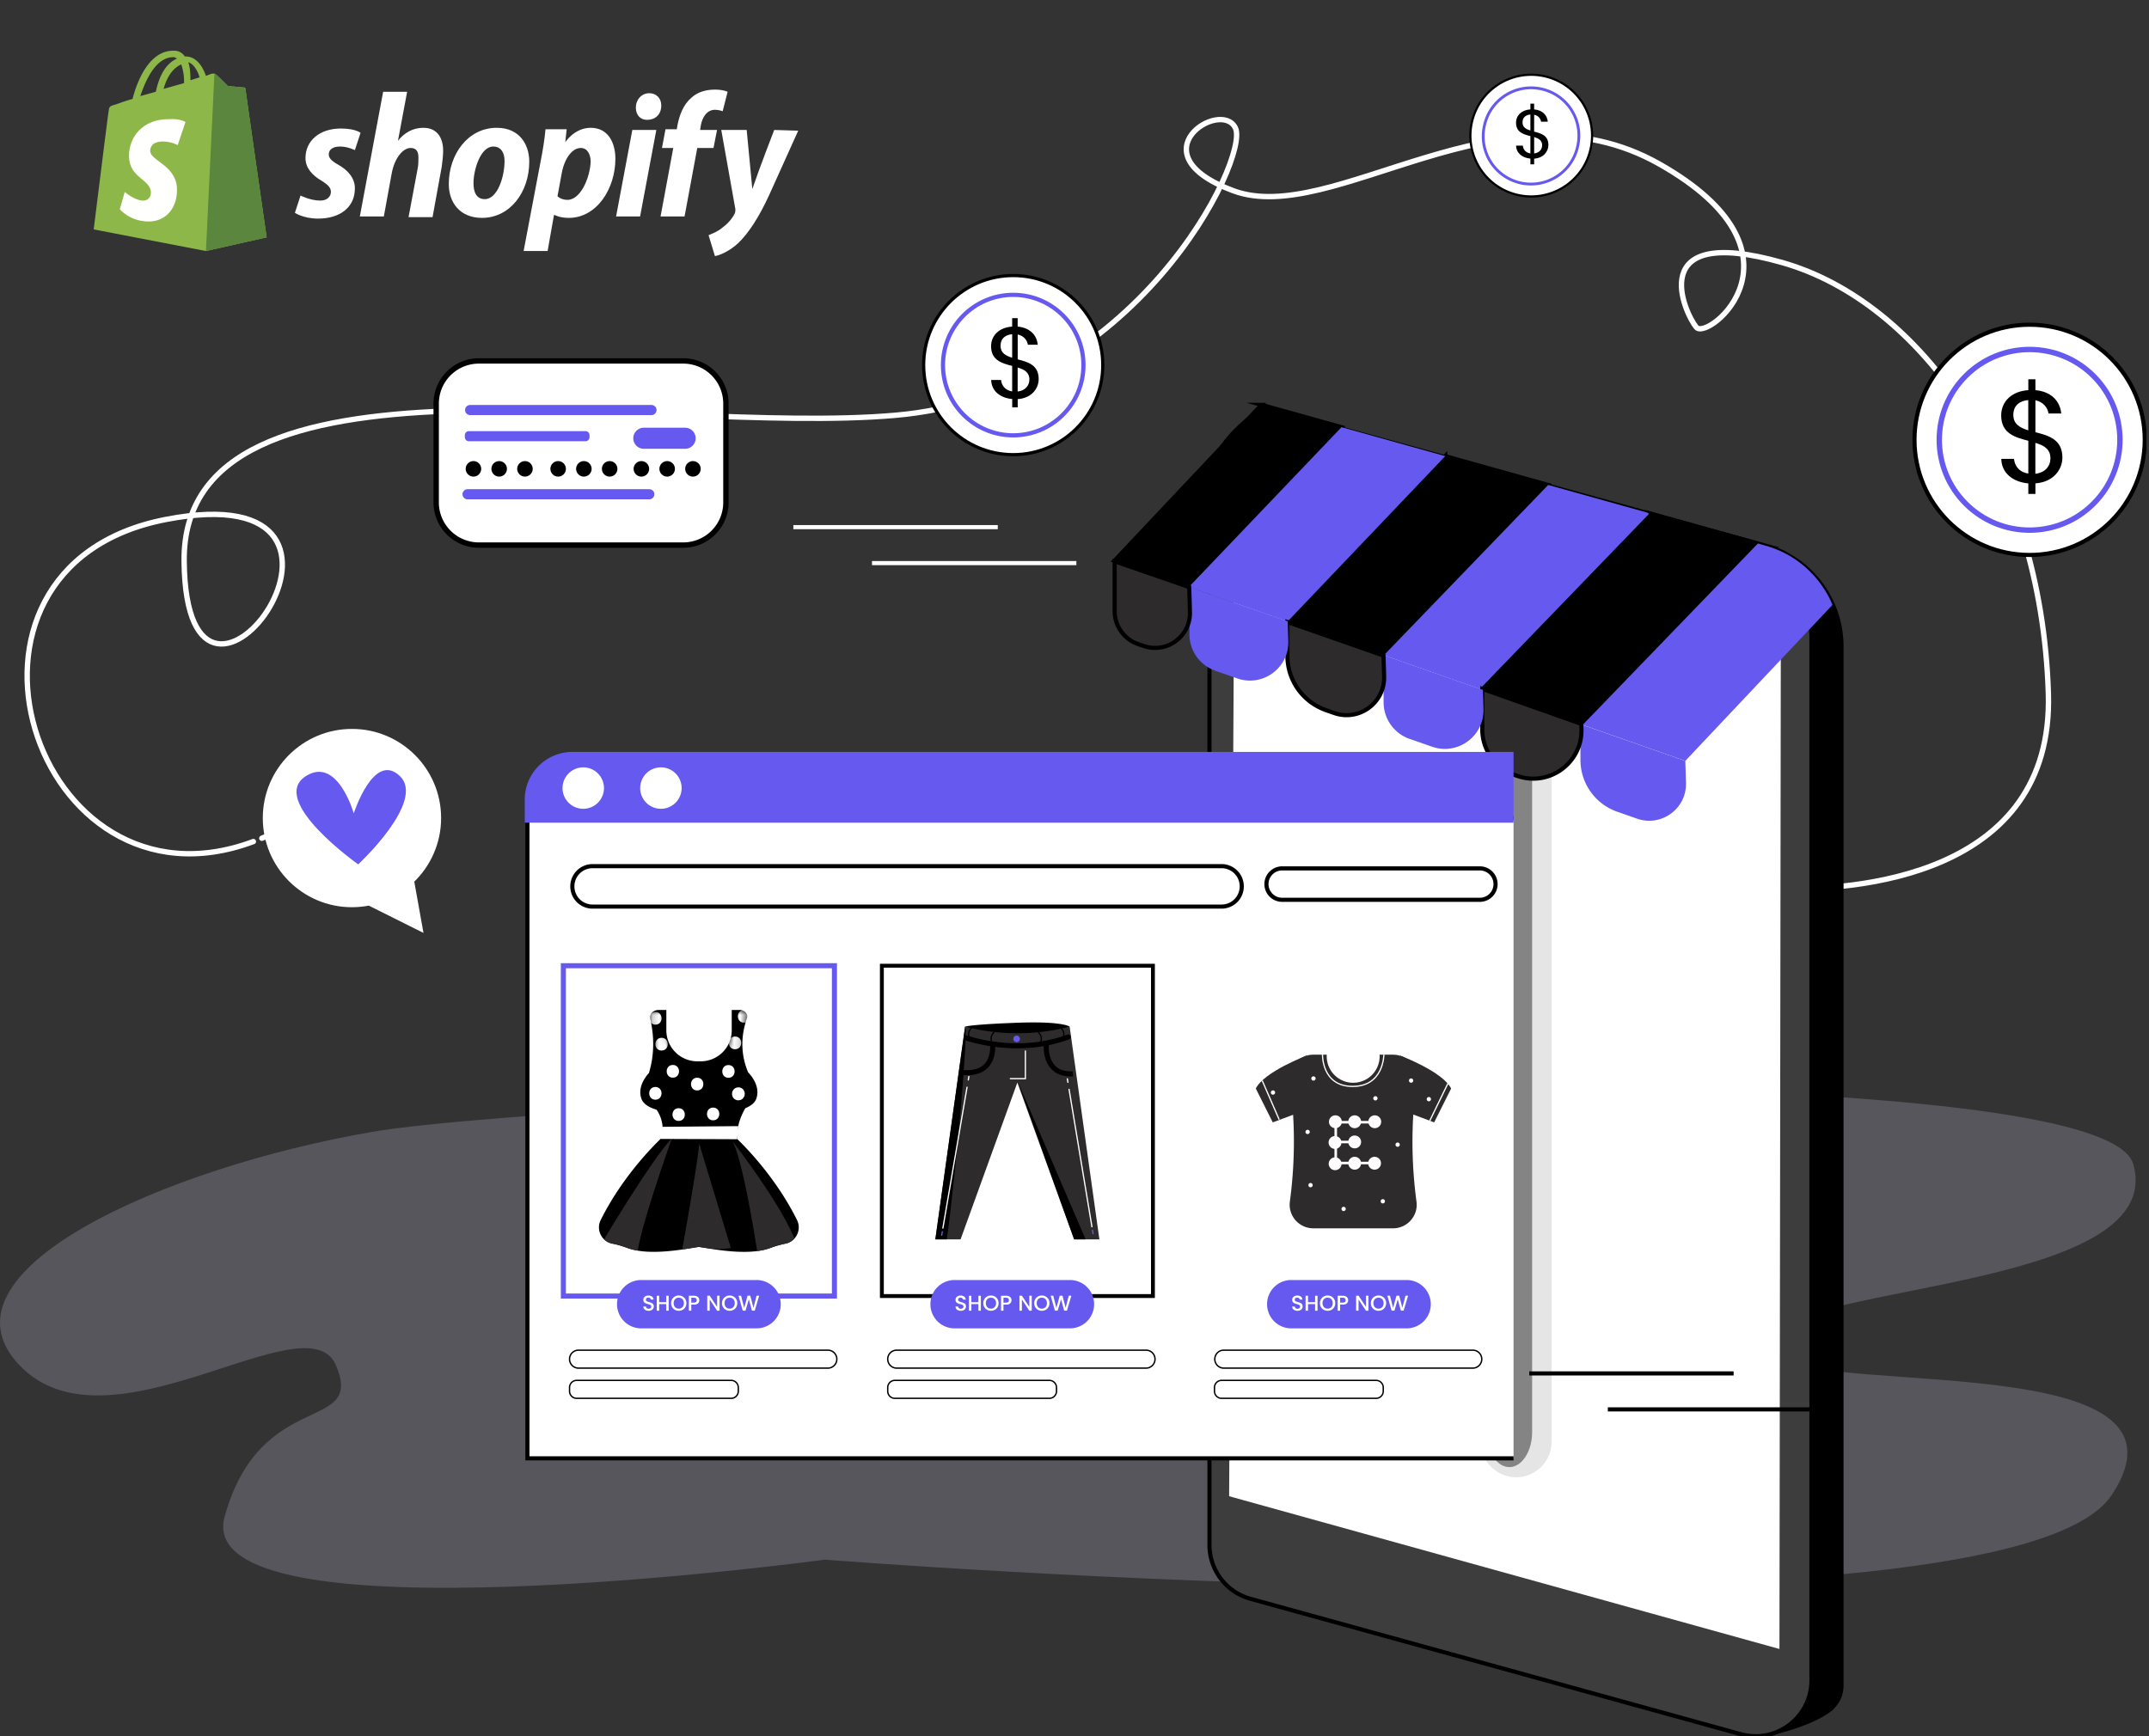 <svg width="344" height="278" fill="none" xmlns="http://www.w3.org/2000/svg"><rect width="100%" height="100%" fill="#333333" stroke="none"/><g clip-path="url(#a)"><path opacity=".2" d="M132.05 249.718s-101.842 13.811-96.086-6.91c5.756-20.722 22.438-13.235 17.835-24.172-4.603-10.938-36.247 14.964-50.633 0-14.385-14.965 23.015-31.65 56.39-37.407 33.373-5.757 276.179-15.541 281.935 5.18 5.756 20.721-58.11 18.992-58.686 28.776-.577 9.784 71.918-1.153 55.236 24.172-16.683 25.325-205.991 10.361-205.991 10.361z" fill="#E6E4FF"/><path d="M281.927 142.136s.209.017.593.042" stroke="#000" stroke-width=".86" stroke-linecap="round" stroke-linejoin="round"/><path d="M285.386 142.303c10.851.209 43.432-1.629 42.504-31.308-1.111-35.594-20.392-62.657-42.63-68.965-22.238-6.3-15.571 8.155-13.717 10.377 1.855 2.223 19.273-11.89-5.931-26.152s-52.262 10.21-68.21 4.278c-15.939-5.932-1.854-14.83.368-10.01 2.222 4.821-15.939 42.638-54.492 45.972-38.554 3.333-114.173-12.976-113.805 23.361.367 36.338 37.066-14.463-2.966-6.676-39.338 7.654-21.06 64.688 14.051 51.561" stroke="#fff" stroke-width=".86" stroke-linecap="round" stroke-linejoin="round"/><path d="M41.911 134.215c.184-.075.368-.159.551-.234" stroke="#fff" stroke-width=".86" stroke-linecap="round" stroke-linejoin="round"/><path d="M65.854 141.016c2.656-2.523 4.327-6.082 4.327-10.035 0-7.645-6.199-13.844-13.842-13.844-7.644 0-13.843 6.199-13.843 13.844 0 7.646 6.199 13.845 13.843 13.845.944 0 1.87-.1 2.765-.275l8.111 4.052-1.361-7.587z" fill="#fff" stroke="#fff" stroke-width=".86" stroke-miterlimit="10"/><path d="M56.631 130.229s-2.606-9.199-7.669-5.965c-6.107 3.902 8.379 14.129 8.379 14.129s10.86-10.077 6.675-14.129c-4.186-4.053-7.385 5.965-7.385 5.965z" fill="#6659EF"/><path d="M324.891 88.854c10.177 0 18.428-8.253 18.428-18.432 0-10.18-8.251-18.432-18.428-18.432-10.178 0-18.429 8.252-18.429 18.432 0 10.18 8.251 18.432 18.429 18.432z" fill="#fff" stroke="#000" stroke-width=".66" stroke-miterlimit="10"/><path d="M324.674 77.398c-2.515-.234-4.278-1.696-4.319-3.927h2.038c.1 1.095.794 2.123 2.289 2.348v-5.247c-2.097-.543-4.344-1.153-4.344-4.052 0-2.265 1.721-3.885 4.344-4.053V60.73h1.136v1.738c2.389.21 3.926 1.613 4.135 3.735h-2.038c-.125-.902-.819-1.846-2.097-2.122v5.122c2.08.526 4.319 1.136 4.319 4.052 0 1.955-1.47 3.944-4.319 4.136v1.696h-1.136V77.39l-.008.008zm0-8.497v-4.846c-1.404.125-2.39.885-2.39 2.373 0 1.487 1.053 2.055 2.39 2.473zm1.136 1.997v4.955c1.554-.167 2.414-1.22 2.414-2.474 0-1.487-1.069-2.08-2.414-2.473v-.008z" fill="#000"/><path d="M335.114 80.645c5.647-5.648 5.647-14.806 0-20.454-5.647-5.648-14.803-5.648-20.45 0-5.648 5.648-5.648 14.806 0 20.454 5.647 5.648 14.803 5.648 20.45 0z" stroke="#6659EF" stroke-width=".86" stroke-miterlimit="10"/><path d="M162.191 72.795c7.917 0 14.335-6.42 14.335-14.338 0-7.919-6.418-14.338-14.335-14.338-7.917 0-14.336 6.42-14.336 14.338 0 7.918 6.419 14.338 14.336 14.338z" fill="#fff" stroke="#000" stroke-width=".51" stroke-miterlimit="10"/><path d="M162.023 63.888c-1.954-.176-3.324-1.32-3.358-3.05h1.579c.084.852.618 1.646 1.779 1.83V58.59c-1.629-.426-3.375-.894-3.375-3.15 0-1.762 1.337-3.016 3.375-3.15v-1.353h.878v1.354c1.862.167 3.049 1.253 3.216 2.907h-1.579c-.1-.702-.635-1.437-1.629-1.646v3.986c1.612.41 3.358.877 3.358 3.15 0 1.52-1.144 3.066-3.358 3.216v1.32h-.877v-1.32l-.009-.016zm0-6.61V53.51c-1.094.1-1.863.686-1.863 1.847s.819 1.596 1.863 1.922zm.878 1.555v3.852c1.211-.134 1.879-.945 1.879-1.922 0-1.161-.835-1.613-1.879-1.922v-.008z" fill="#000"/><path d="M162.191 69.703c6.21 0 11.244-5.035 11.244-11.246s-5.034-11.247-11.244-11.247-11.245 5.036-11.245 11.247c0 6.21 5.035 11.246 11.245 11.246z" stroke="#6659EF" stroke-width=".67" stroke-miterlimit="10"/><path d="M254.595 23.94c1.23-5.238-2.018-10.482-7.255-11.712-5.237-1.23-10.48 2.018-11.71 7.256-1.23 5.238 2.018 10.482 7.255 11.712 5.237 1.23 10.48-2.018 11.71-7.256z" fill="#fff" stroke="#000" stroke-width=".35" stroke-miterlimit="10"/><path d="M244.977 25.395c-1.328-.126-2.264-.903-2.289-2.073h1.078c.058.577.417 1.12 1.211 1.245v-2.774c-1.111-.292-2.297-.61-2.297-2.139 0-1.194.91-2.055 2.297-2.139v-.919h.601v.92c1.262.108 2.072.852 2.189 1.971h-1.077c-.067-.476-.435-.977-1.112-1.12v2.708c1.095.276 2.281.601 2.281 2.139 0 1.027-.777 2.089-2.281 2.189v.902h-.601v-.91zm0-4.496v-2.565c-.743.067-1.261.468-1.261 1.254 0 .785.551 1.086 1.261 1.311zm.601 1.053v2.615c.819-.091 1.279-.643 1.279-1.311 0-.786-.568-1.095-1.279-1.312v.008z" fill="#000"/><path d="M252.537 23.457a7.646 7.646 0 0 0-5.692-9.192 7.643 7.643 0 0 0-9.19 5.692 7.645 7.645 0 1 0 14.882 3.5z" stroke="#6659EF" stroke-width=".45" stroke-miterlimit="10"/><path d="M109.369 57.788H76.655a6.834 6.834 0 0 0-6.834 6.835V80.44a6.834 6.834 0 0 0 6.834 6.834h32.714a6.834 6.834 0 0 0 6.833-6.834V64.623a6.834 6.834 0 0 0-6.833-6.835z" fill="#fff" stroke="#000" stroke-width=".86" stroke-miterlimit="10"/><path d="M104.339 66.461H75.218a.811.811 0 0 1 0-1.62h29.121a.812.812 0 0 1 0 1.62zM93.713 69.026H75.06a.652.652 0 0 0-.652.652v.318c0 .36.292.651.652.651h18.654c.36 0 .652-.291.652-.651v-.318a.652.652 0 0 0-.652-.652zM103.939 79.947H74.817a.811.811 0 0 1 0-1.621h29.122a.81.81 0 0 1 0 1.62z" fill="#6659EF"/><path d="M77.03 75.067c0 .685-.56 1.245-1.244 1.245-.685 0-1.245-.56-1.245-1.245s.56-1.245 1.245-1.245 1.245.56 1.245 1.245zM81.149 75.067c0 .685-.56 1.245-1.245 1.245s-1.245-.56-1.245-1.245.56-1.245 1.245-1.245 1.245.56 1.245 1.245zM85.276 75.067c0 .685-.56 1.245-1.245 1.245s-1.245-.56-1.245-1.245.56-1.245 1.245-1.245 1.245.56 1.245 1.245zM90.59 75.067c0 .685-.56 1.245-1.246 1.245-.685 0-1.244-.56-1.244-1.245s.56-1.245 1.244-1.245c.685 0 1.245.56 1.245 1.245zM94.707 75.067c0 .685-.56 1.245-1.244 1.245-.685 0-1.245-.56-1.245-1.245s.56-1.245 1.245-1.245c.684 0 1.244.56 1.244 1.245zM98.834 75.067c0 .685-.56 1.245-1.245 1.245s-1.244-.56-1.244-1.245.56-1.245 1.245-1.245c.684 0 1.244.56 1.244 1.245zM103.913 75.067c0 .685-.559 1.245-1.244 1.245-.685 0-1.245-.56-1.245-1.245s.56-1.245 1.245-1.245 1.244.56 1.244 1.245zM108.04 75.067c0 .685-.559 1.245-1.244 1.245-.686 0-1.245-.56-1.245-1.245s.559-1.245 1.245-1.245c.685 0 1.244.56 1.244 1.245zM112.167 75.067c0 .685-.56 1.245-1.245 1.245s-1.244-.56-1.244-1.245.559-1.245 1.244-1.245c.685 0 1.245.56 1.245 1.245z" fill="#000"/><path d="M109.669 71.859h-6.607a1.688 1.688 0 0 1 0-3.376h6.607a1.688 1.688 0 0 1 0 3.376z" fill="#6659EF"/><path d="M282.447 87.318 204.605 65.82a4.858 4.858 0 0 0-4.72 1.22c-8.78 7.143-6.148 13.251-6.148 13.251l4.678-2.44v168.102a4.893 4.893 0 0 0 3.592 4.721l80.857 22.334-1.445 4.963c9.24-1.847 11.813-4.512 11.813-4.512v-.025a4.858 4.858 0 0 0 1.545-3.568V103.511c0-7.553-5.046-14.18-12.322-16.193h-.008z" fill="#000" stroke="#000" stroke-width=".66" stroke-miterlimit="10"/><path d="m278.663 277.662-78.51-21.682a8.935 8.935 0 0 1-6.549-8.606V80.324c0-5.898 5.622-10.176 11.302-8.605l78.51 21.682a8.935 8.935 0 0 1 6.55 8.606v167.04c0 5.899-5.623 10.177-11.303 8.607v.008z" fill="#3D3D3D" stroke="#000" stroke-width=".66" stroke-miterlimit="10"/><path d="m197.664 74.693 87.406 23.579-.225 165.746-88.092-24.457.911-164.868z" fill="#fff"/><path d="M241.262 236.328a5.669 5.669 0 0 1-4.227-5.481V123.372c0-3.719 3.517-6.434 7.109-5.482a5.668 5.668 0 0 1 4.227 5.482v107.475c0 3.718-3.517 6.433-7.109 5.481z" fill="#E5E5E5"/><path d="M240.677 234.715c-1.604-.651-2.715-2.882-2.715-5.439V122.678c0-3.685 2.264-6.375 4.578-5.439 1.604.651 2.715 2.882 2.715 5.439v106.598c0 3.685-2.264 6.375-4.578 5.439z" fill="#848484"/><path d="M293.332 96.86s-2.531-7.278-10.885-9.542l-1.42-.401-28.036 29.027 16.783 5.882 23.558-24.974v.008z" fill="#6659EF"/><path d="M231.346 73.03 206.109 99.51l15.413 5.406 26.307-27.272-16.483-4.613zM201.932 64.817l-23.558 24.974 11.938 4.186 24.435-25.584-12.815-3.576z" fill="#000" stroke="#000" stroke-width=".66" stroke-miterlimit="10"/><path d="m214.747 68.393-24.435 25.584 15.797 5.532 25.237-26.479-16.599-4.637zM247.828 77.643l-26.307 27.272 15.714 5.514 27.184-28.15-16.591-4.636z" fill="#6659EF"/><path d="m264.419 82.28-27.184 28.149 15.756 5.523 28.035-29.027-16.607-4.645z" fill="#000" stroke="#000" stroke-width=".66" stroke-miterlimit="10"/><path d="m258.88 129.964 3.166 1.111c3.884 1.362 7.944-1.587 7.836-5.707-.05-1.988-.109-3.534-.109-3.534l-16.783-5.882v5.715a8.781 8.781 0 0 0 5.881 8.297h.009z" fill="#6659EF"/><path d="m242.432 124.073.426.151c5.129 1.813 10.467-2.106 10.292-7.537-.017-.493-.025-.785-.025-.785l-15.848-5.598v6.492a7.73 7.73 0 0 0 5.155 7.286v-.009z" fill="#2E2B2D" stroke="#000" stroke-width=".66" stroke-miterlimit="10"/><path d="m225.623 118.291 3.609 1.262c4.093 1.437 8.354-1.679 8.237-6.007a999.36 999.36 0 0 0-.092-3.084l-15.898-5.573v7.562a6.206 6.206 0 0 0 4.144 5.849v-.009z" fill="#6659EF"/><path d="m212.249 113.704 1.32.46c3.977 1.387 8.103-1.629 7.995-5.84-.05-1.897-.101-3.359-.101-3.359l-15.379-5.373v5.423a9.193 9.193 0 0 0 6.165 8.681v.008z" fill="#2E2B2D" stroke="#000" stroke-width=".66" stroke-miterlimit="10"/><path d="m194.522 107.388 3.542 1.236c4.06 1.412 8.279-1.671 8.162-5.965-.051-1.805-.092-3.175-.092-3.175l-15.731-5.49v7.587a6.14 6.14 0 0 0 4.119 5.798v.009z" fill="#6659EF"/><path d="m182.183 103.118.886.309c3.684 1.27 7.501-1.512 7.409-5.406-.05-2.214-.116-4.019-.116-4.019l-11.938-4.127v7.97a5.59 5.59 0 0 0 3.759 5.281v-.008z" fill="#2E2B2D" stroke="#000" stroke-width=".66" stroke-miterlimit="10"/><path d="M277.508 219.899h-32.714M290.097 225.656h-32.722" stroke="#000" stroke-width=".66" stroke-miterlimit="10"/><path d="M159.718 84.4h-32.722M172.299 90.157h-32.714" stroke="#fff" stroke-width=".66" stroke-miterlimit="10"/><path d="M242.281 131H84.426v102.495H242.28" fill="#fff"/><path d="M242.281 131H84.426v102.495H242.28" stroke="#000" stroke-width=".66" stroke-miterlimit="10"/><path d="M242.281 131.719v-11.33H91.627A7.63 7.63 0 0 0 84 128.017v3.702h158.281z" fill="#6659EF"/><path d="M93.306 129.496a3.317 3.317 0 1 0 0-6.633 3.317 3.317 0 0 0 0 6.633zM105.795 129.496a3.317 3.317 0 1 0 0-6.634 3.317 3.317 0 0 0 0 6.634z" fill="#fff"/><path d="M195.542 138.679H94.852a3.234 3.234 0 0 0-3.233 3.234v.008a3.233 3.233 0 0 0 3.233 3.233h100.69a3.233 3.233 0 0 0 3.233-3.233v-.008a3.234 3.234 0 0 0-3.233-3.234z" stroke="#000" stroke-width=".66" stroke-miterlimit="10"/><path d="M236.885 144.068H205.24a2.517 2.517 0 0 1-2.514-2.515 2.517 2.517 0 0 1 2.514-2.515h31.645a2.517 2.517 0 0 1 2.514 2.515 2.517 2.517 0 0 1-2.514 2.515z" fill="#fff" stroke="#000" stroke-width=".66" stroke-miterlimit="10"/><path d="M133.572 154.621h-43.39v52.89h43.39v-52.89z" stroke="#6659EF" stroke-width=".81" stroke-miterlimit="10"/><path d="M127.582 195.337c-3.267-6.575-7.97-11.422-9.549-12.951-.192-2.03.66-3.902 1.278-4.954.819-.335 1.479-.802 1.738-1.479.702-1.889-.685-3.626-1.295-4.27a11.575 11.575 0 0 1-.651-2.03c-.585-2.649-.117-4.972.459-6.601.234-.668-.342-1.345-1.161-1.345h-1.27v3.258a4.964 4.964 0 0 1-4.962 4.964h-.543a4.964 4.964 0 0 1-4.962-4.964v-3.258h-1.22c-.886 0-1.545.693-1.362 1.429.426 1.796.677 4.052.276 6.592-.117.744-.292 1.42-.476 2.064-.652.718-1.855 2.373-1.195 4.161.326.86 1.303 1.395 2.414 1.721 1.112 1.638 1.095 3.3.828 4.503-1.295 1.229-6.333 6.242-9.775 13.169-.776 1.554.16 3.45 1.863 3.776.677.126 1.47.343 2.381.685 3.409 1.262 8.596.301 11.47-.167 2.874.468 8.062 1.437 11.47.167a15.05 15.05 0 0 1 2.381-.685c1.704-.326 2.64-2.222 1.863-3.776v-.009z" fill="#000"/><path d="M109.203 200.05c.994-.142 1.913-.301 2.665-.418 1.362.217 3.241.551 5.113.159l-5.055-16.678c-.258 3.234-2.489 15.658-2.723 16.937zM96.697 198.429c.351.342.802.585 1.32.685.677.125 1.47.342 2.381.685a8.912 8.912 0 0 0 1.688.426c.91-5.306 5.471-17.956 5.471-17.956-2.706 2.758-8.863 12.834-10.86 16.151v.009zM125.718 199.122a2.552 2.552 0 0 0 1.445-.819c-2.347-5.84-9.966-15.658-9.966-15.658 1.529 2.574 3.392 13.745 4.002 17.664.76-.101 1.478-.259 2.138-.502a15.08 15.08 0 0 1 2.381-.685z" fill="#2E2B2D"/><path d="m118.008 182.403-12.213-.05.234-1.938 12.138-.109-.159 2.097z" fill="#fff"/><mask id="b" style="mask-type:luminance" maskUnits="userSpaceOnUse" x="95" y="161" width="33" height="40"><path d="M127.582 195.337c-3.267-6.575-7.97-11.422-9.549-12.951-.192-2.03.66-3.902 1.278-4.954.819-.335 1.479-.802 1.738-1.479.702-1.889-.685-3.626-1.295-4.27a11.575 11.575 0 0 1-.651-2.03c-.585-2.649-.117-4.972.459-6.601.234-.668-.342-1.345-1.161-1.345h-1.27v3.258a4.964 4.964 0 0 1-4.962 4.964h-.543a4.964 4.964 0 0 1-4.962-4.964v-3.258h-1.22c-.886 0-1.545.693-1.362 1.429.426 1.796.677 4.052.276 6.592-.117.744-.292 1.42-.476 2.064-.652.718-1.855 2.373-1.195 4.161.326.86 1.303 1.395 2.414 1.721 1.112 1.638 1.095 3.3.828 4.503-1.295 1.229-6.333 6.242-9.775 13.169-.776 1.554.16 3.45 1.863 3.776.677.126 1.47.343 2.381.685 3.409 1.262 8.596.301 11.47-.167 2.874.468 8.062 1.437 11.47.167a15.05 15.05 0 0 1 2.381-.685c1.704-.326 2.64-2.222 1.863-3.776v-.009z" fill="#fff"/></mask><g mask="url(#b)" fill="#fff"><path d="M111.601 174.591c1.311 0 1.311-2.031 0-2.031-1.312 0-1.312 2.031 0 2.031zM119.212 175.159v-.05a.89.89 0 0 0-.084-.393.763.763 0 0 0-.209-.326.757.757 0 0 0-.326-.209.71.71 0 0 0-.392-.083l-.268.033c-.175.05-.325.134-.451.259l-.158.209a.998.998 0 0 0-.142.51v.05c0 .142.025.267.083.393a.763.763 0 0 0 .209.326c.092.1.201.167.326.208.125.067.25.092.392.084l.268-.033c.175-.051.326-.134.451-.259l.159-.209a.998.998 0 0 0 .142-.51zM114.157 179.37c1.312 0 1.312-2.03 0-2.03-1.311 0-1.311 2.03 0 2.03zM104.909 176.07c1.312 0 1.312-2.031 0-2.031-1.311 0-1.311 2.031 0 2.031zM108.635 179.47c1.312 0 1.312-2.03 0-2.03s-1.312 2.03 0 2.03zM116.605 172.56c1.311 0 1.311-2.03 0-2.03-1.312 0-1.312 2.03 0 2.03zM117.666 167.99c1.312 0 1.312-2.03 0-2.03-1.311 0-1.311 2.03 0 2.03zM105.904 168.199c1.311 0 1.311-2.03 0-2.03-1.312 0-1.312 2.03 0 2.03zM119.103 163.737c1.311 0 1.311-2.03 0-2.03-1.312 0-1.312 2.03 0 2.03zM104.909 164.055c1.312 0 1.312-2.031 0-2.031-1.311 0-1.311 2.031 0 2.031zM107.708 172.544c1.312 0 1.312-2.031 0-2.031-1.311 0-1.311 2.031 0 2.031z"/></g><path d="M121.108 212.683h-18.471a3.866 3.866 0 0 1-3.868-3.869 3.865 3.865 0 0 1 3.868-3.868h18.471a3.865 3.865 0 0 1 3.868 3.868 3.866 3.866 0 0 1-3.868 3.869z" fill="#6659EF"/><path d="M103.832 209.876c-.477 0-.853-.259-.853-.685h.418c.017.2.159.359.426.359.268 0 .435-.151.435-.351 0-.577-1.279-.201-1.279-1.086 0-.418.335-.685.828-.685.459 0 .785.242.818.651h-.434c-.017-.159-.159-.309-.401-.317-.226 0-.401.1-.401.334 0 .543 1.27.2 1.27 1.078 0 .359-.293.702-.827.702zM106.646 208.806h-1.127v1.053h-.393v-2.398h.393v1.028h1.127v-1.028h.393v2.398h-.393v-1.053zM108.652 209.876c-.677 0-1.228-.51-1.228-1.229 0-.718.551-1.228 1.228-1.228.677 0 1.228.51 1.228 1.228 0 .719-.543 1.229-1.228 1.229zm0-.343c.476 0 .819-.343.819-.886 0-.543-.343-.877-.819-.877-.476 0-.819.343-.819.877 0 .535.343.886.819.886zM111.091 208.881h-.435v.978h-.392v-2.398h.827c.568 0 .852.326.852.718 0 .343-.226.711-.852.711v-.009zm0-.317c.309 0 .442-.151.442-.393 0-.242-.142-.393-.442-.393h-.435v.786h.435zM115.184 207.452v2.407h-.392l-1.186-1.797v1.797h-.393v-2.407h.393l1.186 1.789v-1.789h.392zM116.796 209.876c-.676 0-1.228-.51-1.228-1.229 0-.718.552-1.228 1.228-1.228.677 0 1.228.51 1.228 1.228 0 .719-.543 1.229-1.228 1.229zm0-.343c.477 0 .819-.343.819-.886 0-.543-.342-.877-.819-.877-.476 0-.818.343-.818.877 0 .535.342.886.818.886zM118.209 207.452h.418l.501 1.956.535-1.956h.442l.502 1.947.501-1.947h.417l-.71 2.399h-.442l-.502-1.814-.534 1.814h-.443l-.685-2.399z" fill="#fff"/><path d="M184.555 154.621h-43.39v52.89h43.39v-52.89z" stroke="#000" stroke-width=".62" stroke-miterlimit="10"/><path d="M171.223 164.381s-.936-.911-8.513-.627c-7.577.284-8.229.627-8.229.627s8.455 3.81 16.733 0h.009z" fill="#000"/><path d="M171.223 164.381a33.778 33.778 0 0 1-16.742 0l-4.761 34.056h4.043l9.089-25.108 9.089 25.108h4.043l-4.761-34.056z" fill="#2E2B2D"/><path d="m154.49 164.381-4.761 34.056h1.829c1.571-11.221 3.475-33.914 2.932-34.056zM162.919 173.187l9.03 25.25h1.822l-10.852-25.25z" fill="#000"/><path d="M154.641 166.185c2.13.685 9.155 2.54 16.357-.158" stroke="#000" stroke-width=".81" stroke-linecap="round" stroke-linejoin="round"/><path d="M163.262 166.336a.524.524 0 0 1-.527.526.524.524 0 0 1-.526-.526c0-.293.234-.527.526-.527.293 0 .527.234.527.527z" fill="#6659EF"/><path d="M164.138 168.199v4.504h-2.481" stroke="#fff" stroke-width=".2" stroke-miterlimit="10"/><path d="M158.884 167.213s.651 5.055-4.912 4.495M167.489 167.121s-.56 5.055 4.26 4.821" stroke="#000" stroke-width=".81" stroke-miterlimit="10"/><path d="m155.092 172.36-.092.551M154.799 174.073l-3.867 22.559" stroke="#fff" stroke-width=".2" stroke-linecap="round" stroke-linejoin="round"/><path d="m150.84 197.209-.101.56" stroke="#6659EF" stroke-width=".2" stroke-linecap="round" stroke-linejoin="round"/><path d="m170.855 172.736.092.551M171.131 174.415l3.659 22" stroke="#fff" stroke-width=".2" stroke-linecap="round" stroke-linejoin="round"/><path d="m174.882 196.975.092.56" stroke="#6659EF" stroke-width=".2" stroke-linecap="round" stroke-linejoin="round"/><path d="M166.177 165.25s.935.701.284 1.821M169.777 164.548s.936.701.284 1.821M159.159 165.25s-.935.701-.284 1.821M155.559 164.548s-.936.701-.284 1.821" stroke="#000" stroke-width=".2" stroke-miterlimit="10"/><path d="M171.273 212.683h-18.471a3.865 3.865 0 0 1-3.867-3.869 3.864 3.864 0 0 1 3.867-3.868h18.471a3.865 3.865 0 0 1 3.868 3.868 3.866 3.866 0 0 1-3.868 3.869z" fill="#6659EF"/><path d="M153.805 209.876c-.476 0-.852-.259-.852-.685h.418c.017.2.159.359.426.359s.434-.151.434-.351c0-.577-1.278-.201-1.278-1.086 0-.418.334-.685.827-.685.46 0 .785.242.819.651h-.435c-.016-.159-.158-.309-.401-.317-.225 0-.401.1-.401.334 0 .543 1.27.2 1.27 1.078 0 .359-.292.702-.827.702zM156.62 208.806h-1.128v1.053h-.392v-2.398h.392v1.028h1.128v-1.028h.393v2.398h-.393v-1.053zM158.625 209.876c-.676 0-1.228-.51-1.228-1.229 0-.718.552-1.228 1.228-1.228.677 0 1.229.51 1.229 1.228 0 .719-.543 1.229-1.229 1.229zm0-.343c.477 0 .819-.343.819-.886 0-.543-.342-.877-.819-.877-.476 0-.818.343-.818.877 0 .535.342.886.818.886zM161.064 208.881h-.434v.978h-.393v-2.398h.827c.568 0 .852.326.852.718 0 .343-.225.711-.852.711v-.009zm0-.317c.309 0 .443-.151.443-.393 0-.242-.142-.393-.443-.393h-.434v.786h.434zM165.158 207.452v2.407h-.393l-1.186-1.797v1.797h-.392v-2.407h.392l1.186 1.789v-1.789h.393zM166.77 209.876c-.677 0-1.228-.51-1.228-1.229 0-.718.551-1.228 1.228-1.228.677 0 1.228.51 1.228 1.228 0 .719-.543 1.229-1.228 1.229zm0-.343c.476 0 .819-.343.819-.886 0-.543-.343-.877-.819-.877-.476 0-.819.343-.819.877 0 .535.343.886.819.886zM168.183 207.452h.417l.502 1.956.534-1.956h.443l.501 1.947.501-1.947h.418l-.71 2.399h-.443l-.501-1.814-.535 1.814h-.442l-.685-2.399z" fill="#fff"/><path d="M238.639 154.964h-45.42v52.89h45.42v-52.89z" fill="#fff" stroke="#fff" stroke-width=".81" stroke-miterlimit="10"/><path d="M209.15 169.018s-6.775 2.557-8.129 5.264l2.715 5.422 5.422-2.03v-8.656h-.008zM224.162 169.018s6.775 2.557 8.128 5.264l-2.715 5.422-5.422-2.03v-8.656h.009z" fill="#2E2B2D"/><path d="M226.1 183.105a73.26 73.26 0 0 1 .643-9.968c.309-2.264-1.47-4.27-3.759-4.27h-2.147c0 .059.008.109.008.167a4.236 4.236 0 1 1-8.47 0c0-.058 0-.116.008-.167h-2.155c-2.306 0-4.06 2.039-3.751 4.32.426 3.133.693 6.693.635 10.595a71.322 71.322 0 0 1-.635 8.581 3.785 3.785 0 0 0 3.751 4.303h12.764c2.289 0 4.06-2.014 3.751-4.278a72.032 72.032 0 0 1-.643-9.283z" fill="#2E2B2D"/><path d="M210.595 172.677c0 .184-.15.343-.342.343a.34.34 0 0 1-.343-.343c0-.192.151-.342.343-.342.192 0 .342.15.342.342zM220.511 175.852c0 .184-.15.343-.342.343a.34.34 0 0 1-.343-.343c0-.192.151-.342.343-.342.192 0 .342.15.342.342zM209.66 181.233a.345.345 0 0 1-.343.343.338.338 0 0 1-.342-.343c0-.192.15-.342.342-.342.192 0 .343.15.343.342zM224.07 183.272a.345.345 0 0 1-.343.343.339.339 0 0 1-.342-.343c0-.192.15-.343.342-.343a.34.34 0 0 1 .343.343zM210.127 189.756a.343.343 0 1 1-.686-.002.343.343 0 0 1 .686.002zM221.698 192.338a.345.345 0 0 1-.343.342.338.338 0 0 1-.342-.342c0-.193.15-.343.342-.343a.34.34 0 0 1 .343.343zM215.424 193.566a.343.343 0 1 1-.686-.002.343.343 0 0 1 .686.002zM226.225 173.012c0 .183-.15.342-.342.342a.338.338 0 0 1-.343-.342c0-.193.15-.343.343-.343.192 0 .342.15.342.343zM229.066 175.986c0 .184-.15.343-.343.343a.339.339 0 0 1-.342-.343c0-.192.15-.342.342-.342.193 0 .343.15.343.342zM204.113 174.925a.345.345 0 0 1-.343.343.339.339 0 0 1-.342-.343c0-.192.15-.343.342-.343a.34.34 0 0 1 .343.343zM213.719 187.358a1.027 1.027 0 1 0 0-2.055 1.027 1.027 0 0 0 0 2.055zM216.852 180.632a1.027 1.027 0 1 0 0-2.055 1.027 1.027 0 0 0 0 2.055zM216.852 183.865a1.027 1.027 0 1 0 0-2.055 1.027 1.027 0 0 0 0 2.055zM220.034 180.632a1.028 1.028 0 1 0 0-2.055 1.028 1.028 0 0 0 0 2.055zM216.852 187.274a1.027 1.027 0 1 0 0-2.055 1.027 1.027 0 0 0 0 2.055zM220.034 187.274a1.027 1.027 0 1 0 .001-2.055 1.027 1.027 0 0 0-.001 2.055zM213.761 180.632a1.027 1.027 0 1 0 0-2.055 1.027 1.027 0 0 0 0 2.055zM213.669 183.949a1.028 1.028 0 1 0 0-2.055 1.028 1.028 0 0 0 0 2.055z" fill="#fff"/><path d="M213.836 179.679h6.224M213.836 186.213h6.224M213.836 182.846h3.216M213.819 179.387v7.637" stroke="#fff" stroke-width=".41" stroke-miterlimit="10"/><path d="m202.049 173.02 2.715 6.233M231.78 173.454l-2.907 5.983M211.698 168.817s-.167 5.13 4.828 5.13c4.996 0 4.996-5.088 4.996-5.088" stroke="#fff" stroke-width=".2" stroke-miterlimit="10"/><path d="M225.164 212.683h-18.47a3.865 3.865 0 0 1-3.868-3.869 3.864 3.864 0 0 1 3.868-3.868h18.47a3.864 3.864 0 0 1 3.868 3.868 3.865 3.865 0 0 1-3.868 3.869z" fill="#6659EF"/><path d="M207.697 209.876c-.476 0-.852-.259-.852-.685h.417c.017.2.159.359.426.359.268 0 .435-.151.435-.351 0-.577-1.278-.201-1.278-1.086 0-.418.334-.685.827-.685.459 0 .785.242.818.651h-.434c-.017-.159-.159-.309-.401-.317-.226 0-.401.1-.401.334 0 .543 1.27.2 1.27 1.078 0 .359-.293.702-.827.702zM210.512 208.806h-1.128v1.053h-.393v-2.398h.393v1.028h1.128v-1.028h.392v2.398h-.392v-1.053zM212.517 209.876c-.677 0-1.228-.51-1.228-1.229 0-.718.551-1.228 1.228-1.228.677 0 1.228.51 1.228 1.228 0 .719-.543 1.229-1.228 1.229zm0-.343c.476 0 .819-.343.819-.886 0-.543-.343-.877-.819-.877-.476 0-.819.343-.819.877 0 .535.343.886.819.886zM214.956 208.881h-.434v.978h-.393v-2.398h.827c.568 0 .852.326.852.718 0 .343-.225.711-.852.711v-.009zm0-.317c.309 0 .443-.151.443-.393 0-.242-.142-.393-.443-.393h-.434v.786h.434zM219.05 207.452v2.407h-.393l-1.186-1.797v1.797h-.393v-2.407h.393l1.186 1.789v-1.789h.393zM220.662 209.876c-.677 0-1.228-.51-1.228-1.229 0-.718.551-1.228 1.228-1.228.676 0 1.228.51 1.228 1.228 0 .719-.543 1.229-1.228 1.229zm0-.343c.476 0 .818-.343.818-.886 0-.543-.342-.877-.818-.877-.477 0-.819.343-.819.877 0 .535.342.886.819.886zM222.082 207.452h.418l.501 1.956.535-1.956h.442l.502 1.947.501-1.947h.418l-.711 2.399h-.442l-.502-1.814-.534 1.814h-.443l-.685-2.399z" fill="#fff"/><path d="M132.52 219.05H92.605a1.437 1.437 0 0 1 0-2.874h39.915a1.437 1.437 0 0 1 0 2.874zM117.04 221.013H92.312c-.632 0-1.144.513-1.144 1.145v.585c0 .632.512 1.145 1.144 1.145h24.728c.632 0 1.144-.513 1.144-1.145v-.585c0-.632-.512-1.145-1.144-1.145zM183.453 219.05h-39.915a1.437 1.437 0 0 1 0-2.874h39.915a1.437 1.437 0 1 1 0 2.874zM167.974 221.013h-24.728c-.632 0-1.144.513-1.144 1.145v.585c0 .632.512 1.145 1.144 1.145h24.728c.632 0 1.144-.513 1.144-1.145v-.585c0-.632-.512-1.145-1.144-1.145zM235.757 219.05h-39.915a1.438 1.438 0 0 1 0-2.874h39.915a1.437 1.437 0 1 1 0 2.874zM220.277 221.013H195.55c-.632 0-1.145.513-1.145 1.145v.585c0 .632.513 1.145 1.145 1.145h24.727c.632 0 1.145-.513 1.145-1.145v-.585c0-.632-.513-1.145-1.145-1.145z" stroke="#000" stroke-width=".22" stroke-miterlimit="10"/><g clip-path="url(#c)"><path d="M27.769 9.154c.226 0 .339.115.565.23-1.356.578-2.712 2.077-3.39 5.308l-2.486.693c.791-2.308 2.373-6.231 5.311-6.231zm1.243 1.154c.226.692.452 1.5.452 2.769v.23l-3.277.924c.678-2.423 1.808-3.462 2.825-3.923zm2.938 2.077-1.469.461V12.5c0-1.039-.113-1.846-.339-2.538.791.23 1.469 1.269 1.808 2.423zm7.345 1.846c0-.116-.113-.231-.226-.231-.226 0-2.599-.23-2.599-.23s-1.695-1.731-1.921-1.847c-.226-.23-.565-.115-.678-.115 0 0-.339.115-.904.346-.565-1.615-1.582-3.116-3.277-3.116h-.113a1.986 1.986 0 0 0-1.695-.923c-4.068-.115-5.989 5.077-6.667 7.731-.904.23-1.808.577-2.825.923-.904.231-.904.346-1.017 1.154C17.26 18.5 15 36.731 15 36.731l17.967 3.461L42.685 38s-3.39-23.538-3.39-23.77z" fill="#8DB849"/><path d="M38.956 14c-.113 0-2.486-.23-2.486-.23s-1.695-1.731-1.921-1.847c-.113-.115-.113-.115-.226-.115l-1.356 28.384L42.685 38s-3.39-23.538-3.39-23.77c0-.115-.226-.23-.34-.23z" fill="#5A863E"/><path d="m29.69 19.538-1.243 3.693s-1.017-.577-2.373-.577c-1.921 0-2.034 1.154-2.034 1.5 0 1.615 4.294 2.308 4.294 6.23 0 3.116-1.921 5.078-4.52 5.078-3.051 0-4.633-1.962-4.633-1.962l.79-2.77s1.583 1.385 2.939 1.385c.904 0 1.243-.692 1.243-1.269 0-2.192-3.503-2.308-3.503-5.884 0-3 2.147-5.885 6.328-5.885 1.92-.116 2.712.461 2.712.461z" fill="#FFFFFE"/><path d="M54.098 26.346c-1.017-.577-1.469-1.038-1.469-1.615 0-.808.678-1.27 1.808-1.27 1.243 0 2.373.578 2.373.578l.904-2.77s-.79-.692-3.164-.692c-3.39 0-5.65 1.961-5.65 4.73 0 1.616 1.13 2.77 2.486 3.578 1.13.692 1.582 1.153 1.582 1.846 0 .692-.565 1.384-1.695 1.384-1.582 0-3.164-.807-3.164-.807l-.904 2.769s1.356.923 3.73.923c3.39 0 5.875-1.73 5.875-4.846 0-1.73-1.243-3-2.712-3.808zm13.673-5.884c-1.695 0-3.05.807-4.068 2.076l1.47-7.846H61.33l-3.729 19.962h3.842l1.243-6.808c.452-2.538 1.808-4.154 3.051-4.154.904 0 1.243.577 1.243 1.5 0 .577 0 1.154-.113 1.731l-1.469 7.846h3.842l1.47-8.077c.112-.807.225-1.846.225-2.538 0-2.308-1.13-3.692-3.164-3.692zm9.831 11.423c-1.356 0-1.808-1.154-1.808-2.539 0-2.192 1.13-5.884 3.164-5.884 1.356 0 1.808 1.153 1.808 2.307 0 2.539-1.13 6.116-3.164 6.116zm1.921-11.424c-4.633 0-7.684 4.27-7.684 9 0 3 1.808 5.424 5.311 5.424 4.52 0 7.571-4.154 7.571-9 0-2.77-1.582-5.424-5.198-5.424zM90.823 32c-1.017 0-1.582-.577-1.582-.577l.678-3.692c.452-2.423 1.695-4.039 3.051-4.039 1.13 0 1.582 1.154 1.582 2.193C94.44 28.423 92.97 32 90.823 32zm3.73-11.538c-2.6 0-4.069 2.307-4.069 2.307l.226-2.077h-3.39c-.113 1.385-.452 3.577-.79 5.193l-2.713 14.307h3.842l1.017-5.769h.113s.791.462 2.26.462c4.52 0 7.458-4.731 7.458-9.462 0-2.538-1.13-4.961-3.955-4.961zm9.378-5.539c-1.243 0-2.147 1.038-2.147 2.308 0 1.154.678 1.961 1.808 1.961 1.243 0 2.26-.807 2.26-2.307 0-1.154-.791-1.962-1.921-1.962zm-5.31 19.73h3.841l2.599-13.845h-3.842L98.62 34.654zm16.158-13.845h-2.712l.113-.693c.226-1.384 1.017-2.538 2.26-2.538.678 0 1.243.23 1.243.23l.791-3.115s-.678-.346-2.034-.346c-1.356 0-2.712.346-3.729 1.27-1.356 1.153-1.921 2.769-2.26 4.384l-.113.692h-1.808l-.565 3h1.808l-2.034 10.962h3.842l2.034-10.962h2.599l.565-2.884zm9.153 0s-2.373 6.115-3.503 9.461c-.113-1.038-.904-9.461-.904-9.461h-4.068l2.26 12.692c0 .23 0 .462-.113.692-.452.923-1.243 1.731-2.034 2.308-.678.577-1.582.923-2.147 1.154L114.44 41c.791-.115 2.373-.808 3.729-2.077 1.695-1.615 3.39-4.27 4.972-7.73l4.633-10.27-3.842-.115z" fill="#fff"/></g></g><defs><clipPath id="a"><path fill="#fff" d="M0 0h343.596v278H0z"/></clipPath><clipPath id="c"><path fill="#fff" transform="translate(15 8)" d="M0 0h113v33H0z"/></clipPath></defs></svg>